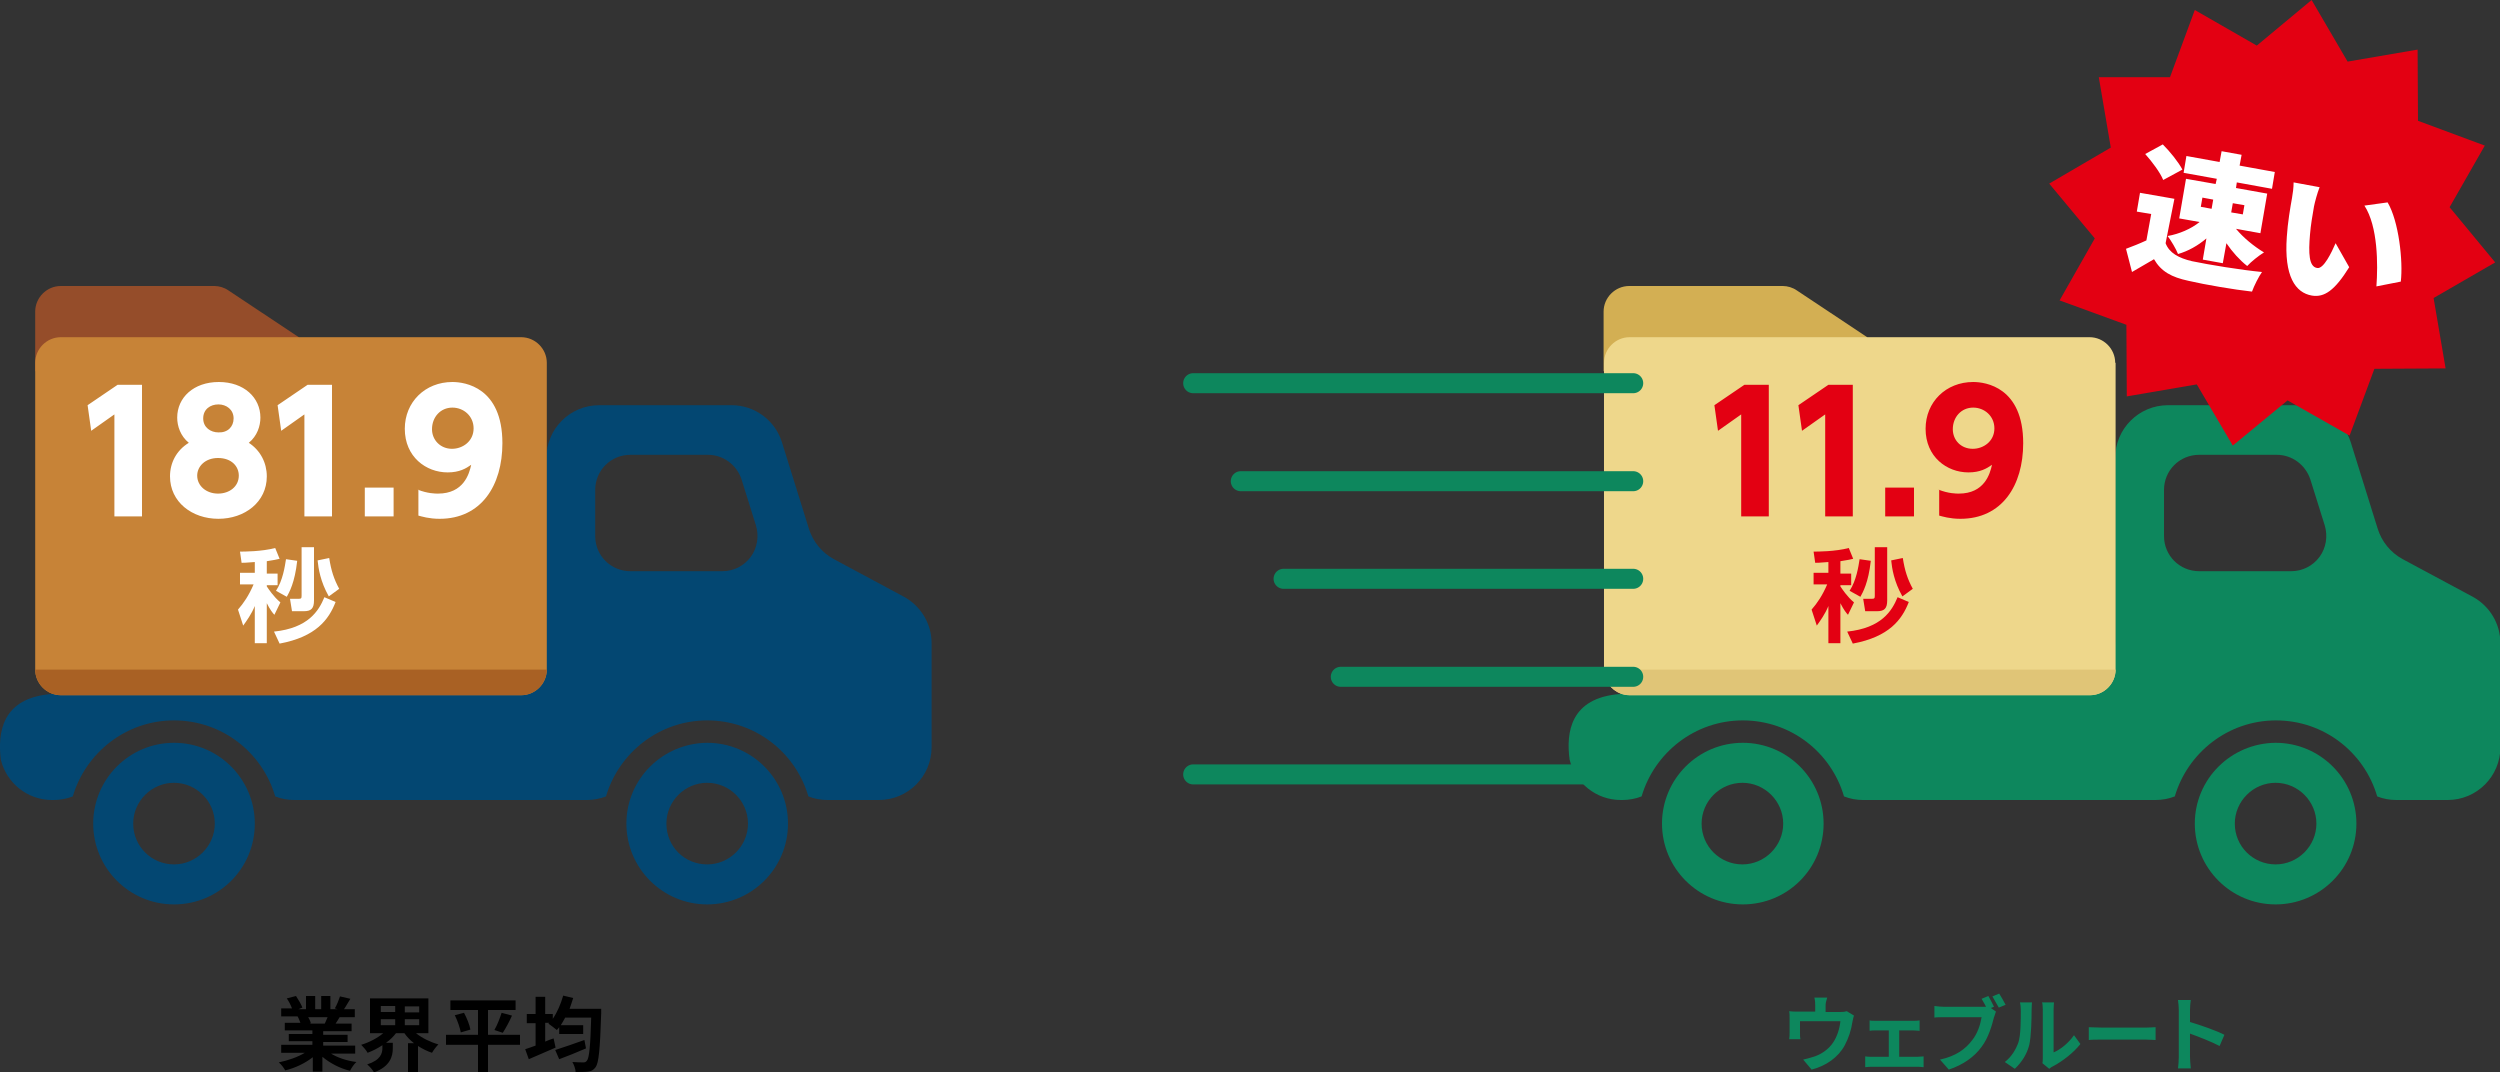 <svg version="1.1" id="レイヤー_1" xmlns="http://www.w3.org/2000/svg" x="0" y="0" width="625" height="268.1" xml:space="preserve"><rect width="100%" height="100%" fill="#333333" stroke="none"/><style>.st0{fill:#0d875d}.st1{fill:#034772}.st6{fill:#fff}</style><path d="M82.6 263.3c1.7 1.1 4.1 1.9 6.5 2.2-.6.5-1.3 1.6-1.6 2.2-2.5-.6-5-1.9-6.9-3.5v3.7h-2.4v-3.6c-1.9 1.5-4.4 2.7-6.9 3.3-.3-.6-1-1.5-1.6-2 2.3-.5 4.7-1.3 6.5-2.4h-5.9v-2h7.8v-.9h-5.9v-1.8h5.9v-.9h-6.9v-1.9h3.9c-.2-.5-.4-1.1-.7-1.6h.2-4.3v-2H73c-.3-.8-.8-1.8-1.3-2.5l2.3-.6c.6.9 1.3 2.1 1.6 2.9l-1 .4h1.9V249h2.3v3.3h1.5V249h2.3v3.3h1.8l-.7-.2c.5-.8 1-2.1 1.3-3l2.6.6c-.6.9-1.1 1.9-1.6 2.6h2.7v2h-3.8c-.3.6-.7 1.1-1 1.6h4v1.9h-7.1v.9h6.1v1.8h-6.1v.9h8v2h-6.2zm-5.6-9.1c.3.5.6 1.1.7 1.6l-.3.1h3.8c.2-.5.5-1.1.7-1.6H77zm27 4.1c1.5 1.2 3.5 2.2 5.6 2.8-.5.5-1.2 1.4-1.6 2.1-1.2-.4-2.4-1-3.5-1.7v6.5H102v-7.2h1.5c-.9-.7-1.7-1.5-2.4-2.5H99c-.7.9-1.5 1.7-2.5 2.4h1.7v1.4c0 1.9-.6 4.5-4.7 6-.3-.6-1.1-1.5-1.7-2 3.4-1.1 3.8-2.8 3.8-4.1v-.7c-1.2.8-2.4 1.4-3.7 1.9-.3-.6-1.1-1.5-1.6-2 2-.6 4.1-1.7 5.5-2.9h-3.3v-8.7h14.6v8.7H104zm-8.8-5.3h3.6v-1.5h-3.6v1.5zm0 3.3h3.6v-1.5h-3.6v1.5zm9.6-4.7h-3.6v1.5h3.6v-1.5zm0 3.2h-3.6v1.5h3.6v-1.5zm25.2 6.4h-8v6.8h-2.5v-6.8h-8v-2.5h8v-6.2h-6.9v-2.4h16.3v2.4H122v6.2h8v2.5zm-14-8c.7 1.3 1.4 3 1.6 4.2l-2.4.7c-.2-1.1-.8-2.9-1.5-4.3l2.3-.6zm7.6 4.3c.7-1.2 1.4-3 1.8-4.3l2.6.7c-.7 1.6-1.6 3.2-2.3 4.3l-2.1-.7zm26.7-5.4v1.2c-.3 9.1-.6 12.4-1.4 13.5-.6.8-1.1 1-1.9 1.1-.7.1-1.9.1-3.1.1 0-.7-.4-1.8-.8-2.5 1.2.1 2.3.1 2.8.1.3 0 .6-.1.8-.4.6-.6.9-3.6 1.1-10.8h-6.5c-.4.7-.7 1.3-1.1 1.9h5.6v2.2h-6v-1.7c-.2.3-.4.5-.6.7-.5-.4-1.5-1.2-2.1-1.6l.2-.2h-1v4.7c.7-.3 1.4-.6 2.1-.8l.5 2.3c-2.3 1-4.8 2.1-6.7 2.9l-.9-2.5c.7-.2 1.7-.6 2.6-.9v-5.6h-2.2v-2.3h2.2v-4.3h2.4v4.3h1.9v1.2c1.1-1.6 2-3.7 2.6-5.8l2.5.6c-.3.9-.6 1.9-.9 2.7h7.9zm-3.8 10c-2.3 1-4.8 2-6.7 2.7l-1-2.3c1.8-.6 4.6-1.5 7.3-2.5l.4 2.1z"/><path class="st0" d="M456.4 251.4v1.6h3.6c.9 0 1.4-.1 1.7-.2l1.8 1.1c-.2.5-.3 1.2-.4 1.6-.3 2-.9 3.9-1.9 5.8-1.6 3-4.7 5.2-8.3 6.1l-2.1-2.5c.9-.2 2-.5 2.9-.8 1.7-.6 3.5-1.8 4.6-3.5 1-1.5 1.6-3.4 1.8-5.3H450v3c0 .5 0 1.1.1 1.5h-2.8c.1-.5.1-1.2.1-1.7v-3.5c0-.4 0-1.3-.1-1.8.7.1 1.3.1 2.1.1h4.4v-1.6c0-.6 0-1-.2-1.9h3.2c-.3 1-.4 1.4-.4 2zm12.5 3.8h9.4c.5 0 1.1 0 1.6-.1v2.6c-.5 0-1.1-.1-1.6-.1h-3.5v6.6h4.5c.6 0 1.1-.1 1.6-.1v2.7c-.5-.1-1.2-.1-1.6-.1H468c-.5 0-1.1 0-1.7.1v-2.7c.5.1 1.2.1 1.7.1h4.2v-6.6H469c-.4 0-1.2 0-1.6.1v-2.6c.3.1 1 .1 1.5.1zm29.6-3.5l-.8.3 1.3.9c-.2.4-.3 1-.5 1.4-.5 2-1.4 5.2-3.1 7.4-1.8 2.5-4.6 4.5-8.2 5.7l-2.2-2.5c4.1-.9 6.4-2.7 8-4.8 1.4-1.7 2.1-4 2.4-5.8H486c-.9 0-1.9 0-2.4.1v-2.9c.6.1 1.8.2 2.4.2h10.5c-.3-.7-.8-1.4-1.1-2l1.7-.7c.4.7 1 1.9 1.4 2.7zm2.9-.5l-1.7.7c-.5-.8-1.1-2-1.6-2.8l1.7-.7c.5.8 1.2 2 1.6 2.8zm3.2 9.4c.6-1.8.6-5.6.6-8.1 0-.8-.1-1.4-.2-1.9h3c0 .1-.1 1-.1 1.9 0 2.4-.1 6.7-.6 8.8-.6 2.3-1.9 4.3-3.6 5.9l-2.5-1.7c1.7-1.3 2.8-3.2 3.4-4.9zm6.1 3.7v-11.9c0-.9-.1-1.7-.2-1.8h3c0 .1-.1.9-.1 1.8v10.7c1.7-.7 3.7-2.3 5.1-4.3l1.6 2.2c-1.7 2.2-4.6 4.4-6.9 5.6-.5.2-.7.5-.9.6l-1.7-1.4c.1-.4.1-1 .1-1.5zm14.8-7.4h11c1 0 1.9-.1 2.4-.1v3.2c-.5 0-1.5-.1-2.4-.1h-11c-1.2 0-2.5 0-3.3.1v-3.2c.7 0 2.2.1 3.3.1zm19.2-4.4c0-.7-.1-1.7-.2-2.5h3.2c-.1.7-.2 1.6-.2 2.5v3c2.7.8 6.7 2.2 8.6 3.2l-1.2 2.8c-2.1-1.1-5.2-2.3-7.4-3.1v5.8c0 .6.1 2 .2 2.9h-3.2c.1-.8.2-2 .2-2.9v-11.7z"/><path class="st1" d="M156.6 205.9c0 11.1 9 20.2 20.2 20.2 11.1 0 20.2-9 20.2-20.2 0-11.1-9-20.2-20.2-20.2-11.2.1-20.2 9.1-20.2 20.2zm10 0c0-5.6 4.6-10.2 10.2-10.2s10.2 4.6 10.2 10.2-4.6 10.2-10.2 10.2c-5.7 0-10.2-4.5-10.2-10.2zm-143.3 0c0 11.1 9 20.2 20.2 20.2s20.2-9 20.2-20.2c0-11.1-9-20.2-20.2-20.2s-20.2 9.1-20.2 20.2zm10 0c0-5.6 4.6-10.2 10.2-10.2s10.2 4.6 10.2 10.2-4.6 10.2-10.2 10.2-10.2-4.5-10.2-10.2z"/><path class="st1" d="M.2 189.9C1.6 195.7 6.8 200 13 200h.4c1.6 0 3.3-.3 4.8-.9 3.2-10.9 13.3-19 25.3-19s22.1 8 25.3 19c1.5.6 3.1.9 4.8.9h73.1c1.6 0 3.3-.3 4.8-.9 3.2-10.9 13.3-19 25.3-19s22.1 8 25.3 19c1.5.6 3.1.9 4.8.9h12.8c7.3 0 13.2-5.9 13.2-13.2v-26c0-4.9-2.7-9.3-6.9-11.6l-17.5-9.4c-3-1.6-5.3-4.4-6.3-7.7l-6.7-21.5c-1.7-5.5-6.8-9.3-12.6-9.3h-33.1c-7.3 0-13.2 5.9-13.2 13.2v45.8c0 7.3-5.9 13.2-13.2 13.2H13C.4 174.4-.6 183.2.2 189.9zm148.6-67.4c0-4.9 3.9-8.8 8.8-8.8H177c3.8 0 7.2 2.5 8.4 6.2l3.6 11.5c.8 2.7.3 5.6-1.3 7.8-1.7 2.3-4.3 3.6-7.1 3.6h-23c-4.9 0-8.8-3.9-8.8-8.8v-11.5z"/><path fill="#fe7b00" d="M133.5 87.5H73.7L54.5 74.7H12v95.9h121.5z"/><path d="M74.7 84.3L57.1 72.6c-1-.7-2.3-1.1-3.5-1.1H15.2c-3.5 0-6.4 2.9-6.4 6.4v14.9h66l-.1-8.5z" fill="#954d2a"/><path d="M136.7 90.7c0-3.5-2.9-6.4-6.4-6.4H15.2c-3.5 0-6.4 2.9-6.4 6.4v76.7c0 3.5 2.9 6.4 6.4 6.4h115.1c3.5 0 6.4-2.9 6.4-6.4V90.7z" fill="#c78337"/><path d="M8.8 167.4c0 3.5 2.9 6.4 6.4 6.4h115.1c3.5 0 6.4-2.9 6.4-6.4H8.8z" fill="#a96124"/><path class="st6" d="M29.4 96.2h6.1v32.9h-6.9v-25.5l-5.8 4.1-.9-6.4 7.5-5.1zm37.3 22.9c0 6.4-5.5 10.6-12.1 10.6s-12.1-4.2-12.1-10.6c0-3.4 1.6-6.5 4.7-8.4-2.1-1.7-2.9-4.2-2.9-6.3 0-5 4.1-8.9 10.4-8.9 6.3 0 10.4 3.9 10.4 8.9 0 2.1-.8 4.6-2.9 6.3 2.9 1.9 4.5 5 4.5 8.4zm-7-.2c0-2.3-1.8-4.4-5.2-4.4-3.2 0-5.2 2.1-5.2 4.4 0 2.6 2.3 4.5 5.2 4.5 2.9 0 5.2-1.8 5.2-4.5zm-1.3-14.3c0-2.2-1.8-3.5-3.8-3.5-2 0-3.8 1.2-3.8 3.5s1.9 3.5 3.8 3.5c2.3.1 3.8-1.4 3.8-3.5zm18.5-8.4H83v32.9h-6.9v-25.5l-5.8 4.1-.9-6.4 7.5-5.1zm21.5 25.7v7.2h-7.2v-7.2h7.2zm6 .5c2.5 1 4.5 1 5.1 1 6.4 0 7.8-4.9 8.3-7.2-1.3.9-2.9 1.9-5.9 1.9-5.4 0-10.7-3.9-10.7-10.9 0-6.7 5.1-11.7 11.9-11.7 3.1 0 12.5 1.3 12.5 15.3 0 10.6-5.3 18.9-15.7 18.9-2.7 0-4.5-.6-5.3-.8v-6.5zm8.6-10.2c2.7 0 5.4-1.9 5.4-5.1 0-3.1-2.5-5.2-5.3-5.2-3 0-5.1 2.4-5.1 5.4 0 2.7 2.1 4.9 5 4.9zm-49.2 28.3c-2.5.2-2.8.2-3.4.2l-.4-2.8c1 0 5.4 0 8.8-.9l1.1 2.7c-.8.2-1.3.3-3.2.6v3.1h2.7v2.9h-2.7v.3c.4.6 1.7 2.6 3.4 4l-1.5 3.1c-.4-.4-1.1-1.3-1.9-2.9v10h-3v-9.3c-.8 2-2.1 3.8-2.9 4.9l-1.3-4c1.4-1.6 2.7-3.5 3.9-6.3H60v-2.9h3.7v-2.7zm20.1 10c-1.7 4.4-4.9 8.7-14 10.4l-1.4-3c8.6-.9 11.2-5.2 12.6-8.6l2.8 1.2zm-9.6-10.3c-.6 5.5-2 7.9-2.6 9l-2.7-1.5c1.7-2.6 2.2-6 2.5-7.9l2.8.4zm4.2-3.5v13.4c0 2-.7 2.7-2.5 2.7h-3l-.5-3.1h2.1c.7 0 .8-.1.8-.8v-12.1h3.1zm3.7 12.4c-2.1-3.7-2.6-7-2.8-9l2.9-.6c.5 3.2 1.2 5.3 2.5 7.7l-2.6 1.9z"/><path class="st0" d="M548.7 205.9c0 11.1 9 20.2 20.2 20.2 11.1 0 20.2-9 20.2-20.2 0-11.1-9-20.2-20.2-20.2-11.2.1-20.2 9.1-20.2 20.2zm10 0c0-5.6 4.6-10.2 10.2-10.2s10.2 4.6 10.2 10.2-4.6 10.2-10.2 10.2-10.2-4.5-10.2-10.2zm-143.2 0c0 11.1 9 20.2 20.2 20.2s20.2-9 20.2-20.2c0-11.1-9-20.2-20.2-20.2s-20.2 9.1-20.2 20.2zm9.9 0c0-5.6 4.6-10.2 10.2-10.2s10.2 4.6 10.2 10.2-4.6 10.2-10.2 10.2-10.2-4.5-10.2-10.2z"/><path class="st0" d="M392.4 189.9c1.4 5.8 6.6 10.1 12.8 10.1h.4c1.6 0 3.3-.3 4.8-.9 3.2-10.9 13.3-19 25.3-19s22.1 8 25.3 19c1.5.6 3.1.9 4.8.9h73.1c1.6 0 3.3-.3 4.8-.9 3.2-10.9 13.3-19 25.3-19s22.1 8 25.3 19c1.5.6 3.1.9 4.8.9h12.8c7.3 0 13.2-5.9 13.2-13.2v-26c0-4.9-2.7-9.3-6.9-11.6l-17.5-9.4c-3-1.6-5.3-4.4-6.3-7.7l-6.7-21.5c-1.7-5.5-6.8-9.3-12.6-9.3H542c-7.3 0-13.2 5.9-13.2 13.2v45.8c0 7.3-5.9 13.2-13.2 13.2H405.1c-12.6.9-13.6 9.7-12.7 16.4zM541 122.5c0-4.9 3.9-8.8 8.8-8.8h19.4c3.8 0 7.2 2.5 8.4 6.2l3.6 11.5c.8 2.7.3 5.6-1.3 7.8-1.7 2.3-4.3 3.6-7.1 3.6h-23c-4.9 0-8.8-3.9-8.8-8.8v-11.5z"/><path fill="#fedea1" d="M525.6 87.5h-59.8l-19.1-12.8h-42.5v95.9h121.4z"/><path d="M466.8 84.3l-17.6-11.7c-1-.7-2.3-1.1-3.5-1.1h-38.4c-3.5 0-6.4 2.9-6.4 6.4v14.9h66l-.1-8.5z" fill="#d3af53"/><path d="M528.8 90.7c0-3.5-2.9-6.4-6.4-6.4h-115c-3.5 0-6.4 2.9-6.4 6.4v76.7c0 3.5 2.9 6.4 6.4 6.4h115.1c3.5 0 6.4-2.9 6.4-6.4V90.7z" fill="#eed78b"/><path d="M401 167.4c0 3.5 2.9 6.4 6.4 6.4h115.1c3.5 0 6.4-2.9 6.4-6.4H401z" fill="#e0c577"/><path d="M408.3 95.8h-110m110 24.5h-98.1m98.1 24.4h-87.4m87.4 24.5h-73.1m73.1 24.4h-110" fill="none" stroke="#0d875d" stroke-width="5.011" stroke-linecap="round" stroke-miterlimit="10"/><path d="M436.1 96.2h6.1v32.9h-6.9v-25.5l-5.8 4.1-.9-6.4 7.5-5.1zm21 0h6.1v32.9h-6.9v-25.5l-5.8 4.1-.9-6.4 7.5-5.1zm21.4 25.7v7.2h-7.2v-7.2h7.2zm6.1.5c2.5 1 4.5 1 5.1 1 6.4 0 7.8-4.9 8.3-7.2-1.3.9-2.9 1.9-5.9 1.9-5.4 0-10.7-3.9-10.7-10.9 0-6.7 5.1-11.7 11.9-11.7 3.1 0 12.5 1.3 12.5 15.3 0 10.6-5.3 18.9-15.7 18.9-2.7 0-4.5-.6-5.3-.8v-6.5zm8.6-10.2c2.7 0 5.4-1.9 5.4-5.1 0-3.1-2.5-5.2-5.3-5.2-3 0-5.1 2.4-5.1 5.4 0 2.7 2 4.9 5 4.9zm-36 28.3c-2.5.2-2.8.2-3.4.2l-.4-2.8c1 0 5.4 0 8.8-.9l1.1 2.7c-.8.2-1.3.3-3.2.6v3.1h2.7v2.9h-2.7v.3c.4.6 1.7 2.6 3.4 4l-1.5 3.1c-.4-.4-1.1-1.3-1.9-2.9v10h-3v-9.3c-.8 2-2.1 3.8-2.9 4.9l-1.3-4c1.4-1.6 2.7-3.5 3.9-6.3h-3.4v-2.9h3.7v-2.7zm20 10c-1.7 4.4-4.9 8.7-14 10.4l-1.4-3c8.6-.9 11.2-5.2 12.6-8.6l2.8 1.2zm-9.5-10.3c-.6 5.5-2 7.9-2.6 9l-2.7-1.5c1.7-2.6 2.2-6 2.5-7.9l2.8.4zm4.1-3.5v13.4c0 2-.7 2.7-2.5 2.7h-3l-.5-3.1h2.1c.7 0 .8-.1.8-.8v-12.1h3.1zm3.8 12.4c-2.1-3.7-2.6-7-2.8-9l2.9-.6c.5 3.2 1.2 5.3 2.5 7.7l-2.6 1.9zm148.2-83.5l-15.4 8.9 3 17.6-17.8.1-6.2 16.7-15.5-8.8-13.7 11.3-9-15.3-17.5 3-.1-17.9-16.7-6.1 8.8-15.5-11.4-13.7 15.4-9-3-17.6h17.8l6.2-16.8 15.5 8.9L577.9 0l9 15.4 17.5-3 .1 17.8 16.7 6.2-8.8 15.4z" fill="#e30012"/><path class="st6" d="M541.4 60.8c.9 2.4 3.2 3.7 6.6 4.5 4.3.9 12.3 2.2 17.5 2.7-.8 1.1-2 3.5-2.5 4.9-4.5-.5-11.6-1.7-15.9-2.7-4.2-.9-6.8-2.3-8.6-5.4-1.7 1-3.4 2-5.5 3.2l-1.5-5.8c1.6-.6 3.4-1.3 5.1-2.1l1.2-6.6-3.6-.6.8-4.7 8.6 1.5-2.2 11.1zm-.6-15.8c-.7-1.8-2.8-4.6-4.5-6.5l4.4-2.4c1.8 1.8 3.9 4.4 4.9 6.3l-4.8 2.6zm13.4-.3l-8.3-1.5.7-4.2 8.3 1.5.5-2.7 5 .9-.5 2.7 8.8 1.6-.7 4.2-8.8-1.6-.2 1.4 7.8 1.4-1.7 9.9-6.1-1.1c1.8 2.2 4.5 4.4 7 5.9-1.3.8-3.2 2.3-4.2 3.4-1.9-1.5-3.7-3.5-5.2-5.7l-.9 5-5-.9.9-5.3c-2.1 1.8-4.6 3.2-7.1 3.9-.5-1.3-1.7-3.3-2.6-4.5 2.9-.5 5.9-1.8 8-3.5l-5.1-.9 1.7-9.9 7.4 1.3.3-1.3zm-4 7l2.7.5.4-2.3-2.7-.5-.4 2.3zm8-.9l-.4 2.3 2.9.5.4-2.3-2.9-.5zm20.3.8c-.4 2.3-.8 4.6-1 7-.4 4.7-.3 8.1 1.8 8.4 1.6.3 3.6-3.9 4.6-6.2l3.4 6c-3.6 5.8-6.2 7.6-9.3 7.1-4.2-.7-7-4.9-6.3-14.7.2-3.4.9-7.5 1.3-9.7.2-1.1.4-2.6.4-3.9l6.5 1.2c-.6 1.5-1.2 3.8-1.4 4.8zm21.7 18.8l-6.1 1.2c.4-5.4.4-15-3-20.2l5.8-.8c2.8 4.7 3.9 14.7 3.3 19.8z"/></svg>